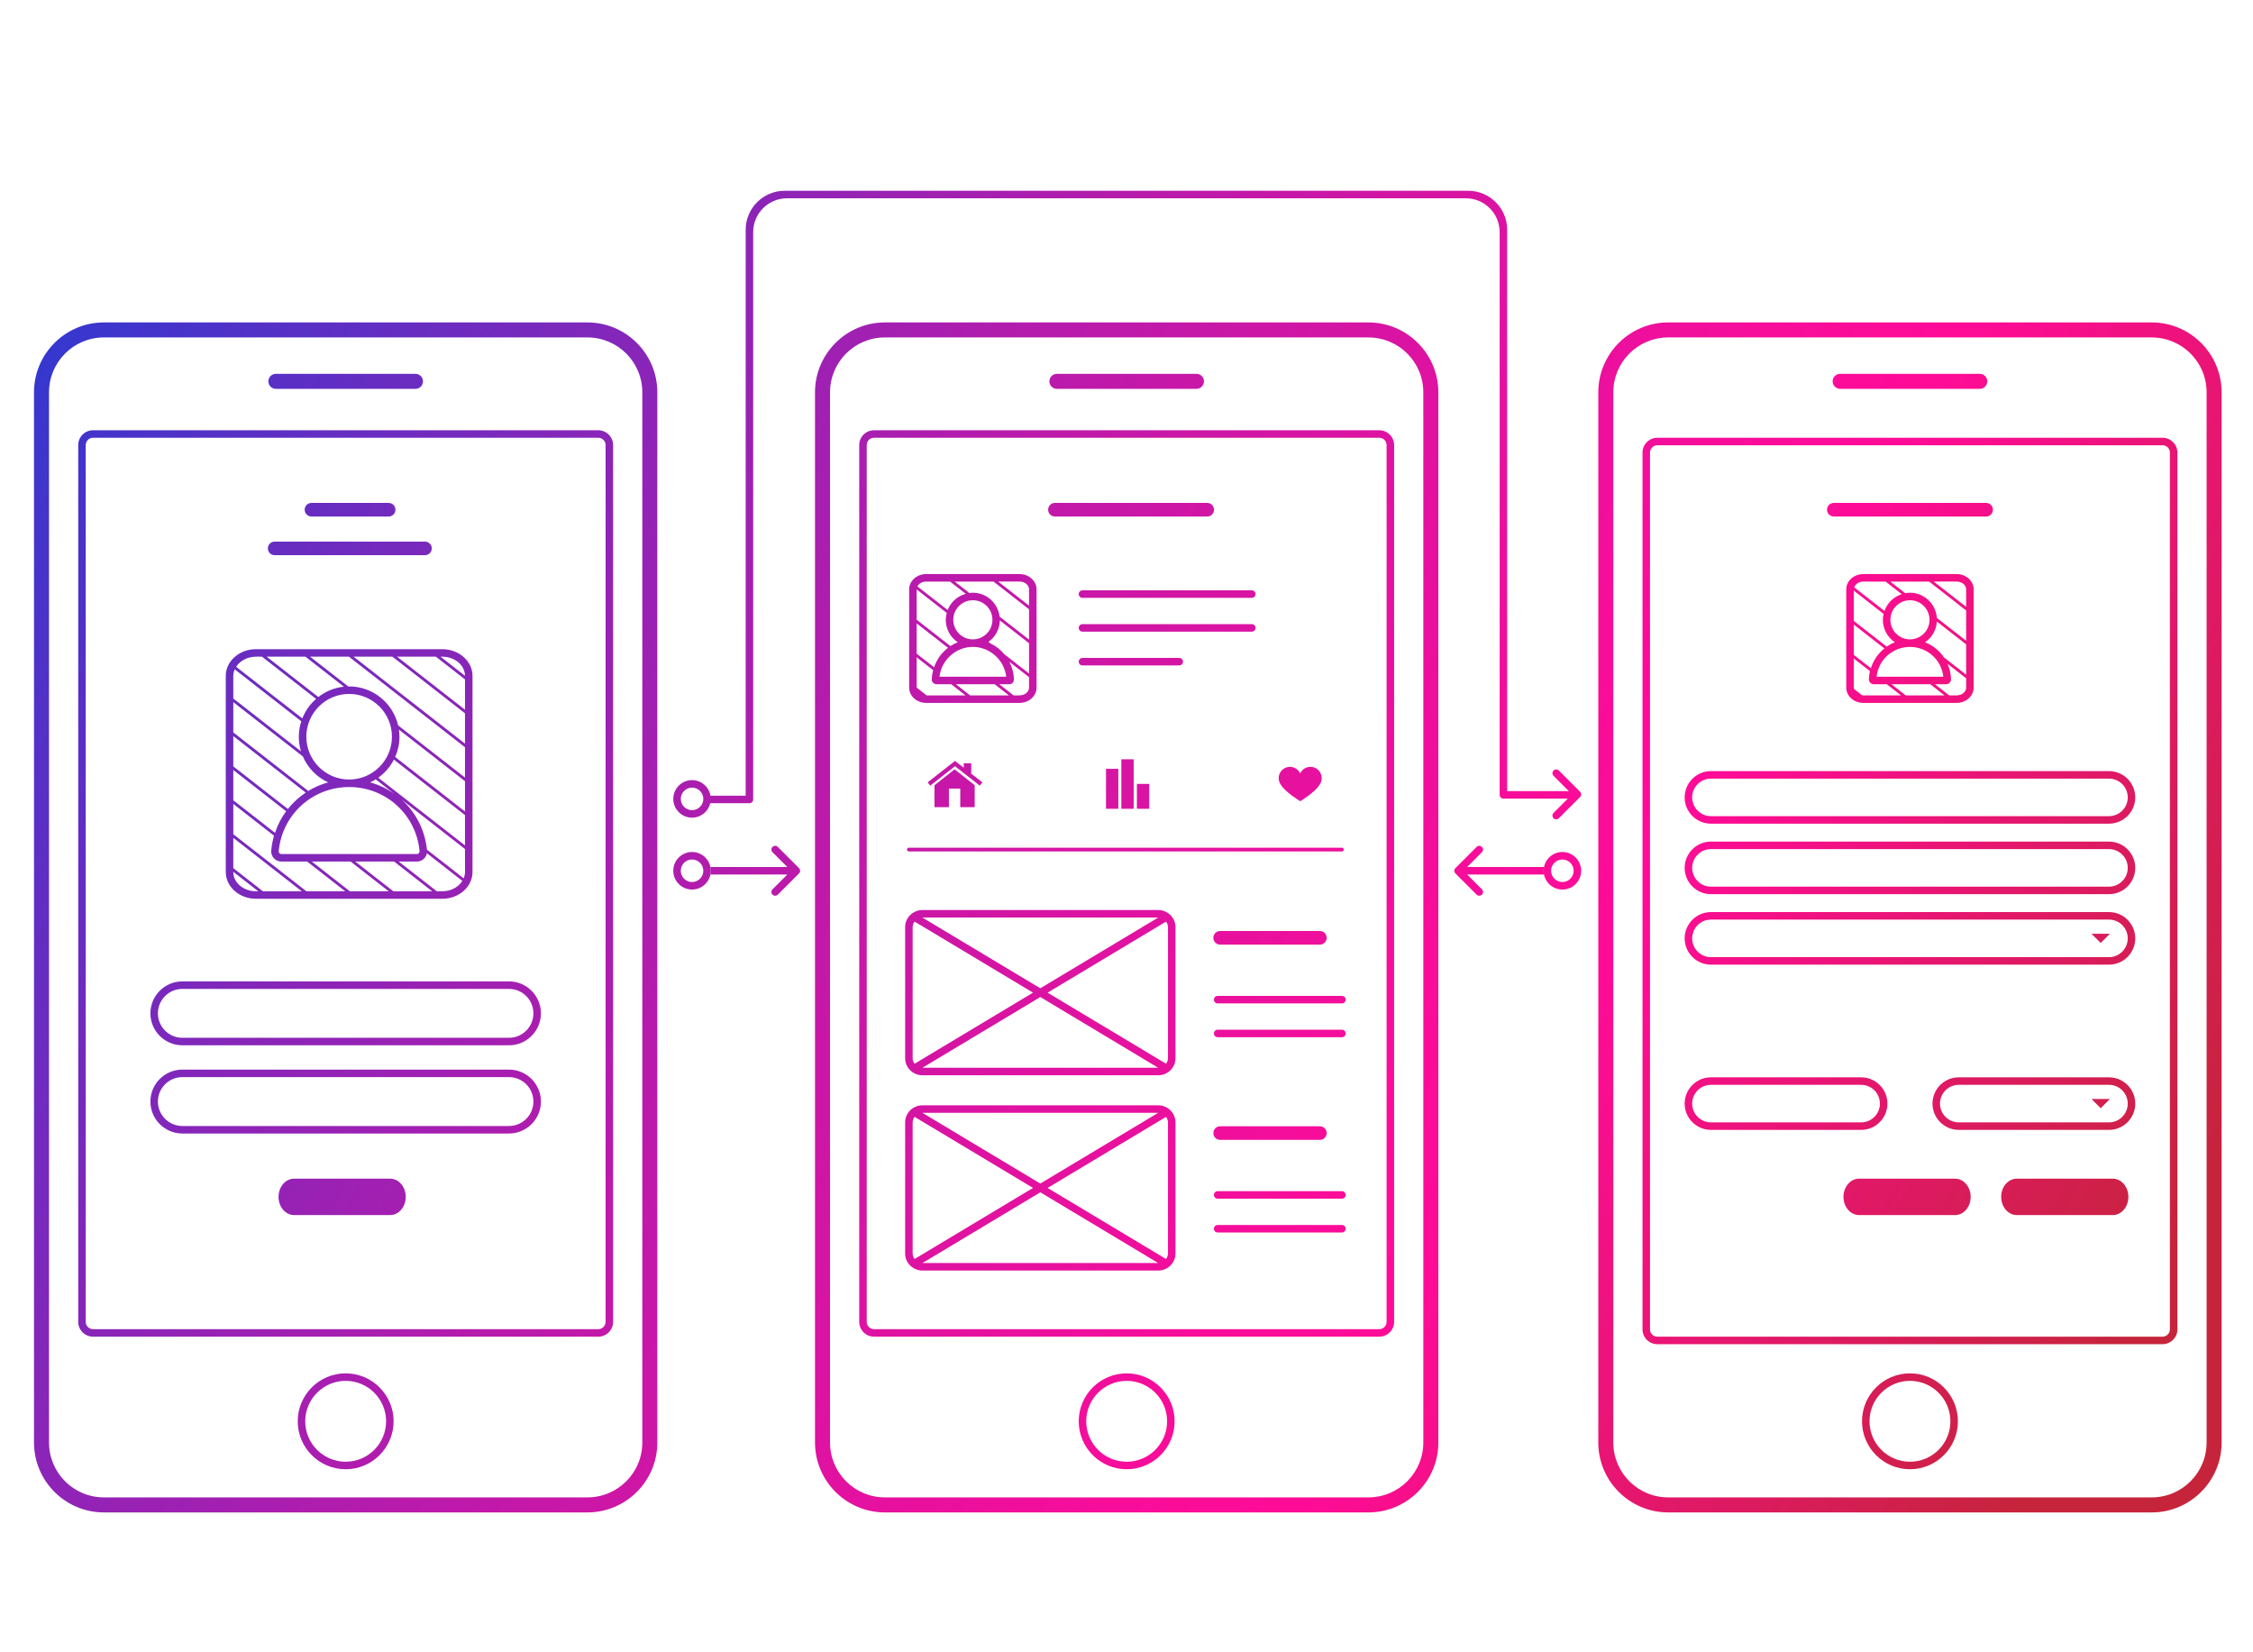 <?xml version="1.0" encoding="UTF-8"?>
<!-- Generator: Adobe Illustrator 24.3.0, SVG Export Plug-In . SVG Version: 6.00 Build 0) -->
<svg xmlns="http://www.w3.org/2000/svg" xmlns:xlink="http://www.w3.org/1999/xlink" version="1.1" id="Ebene_1" x="0px" y="0px" viewBox="0 0 300 220" style="enable-background:new 0 0 300 220;" xml:space="preserve"> <style type="text/css"> .st0{fill:url(#SVGID_1_);} .st1{fill:url(#SVGID_2_);} .st2{fill:url(#SVGID_3_);} .st3{fill:url(#SVGID_4_);} .st4{fill:url(#SVGID_5_);} .st5{fill:url(#SVGID_6_);} .st6{fill:url(#SVGID_7_);} .st7{fill:url(#SVGID_8_);} .st8{fill:url(#SVGID_9_);} .st9{fill:url(#SVGID_10_);} .st10{fill:url(#SVGID_11_);} .st11{fill:url(#SVGID_12_);} .st12{fill:url(#SVGID_13_);} .st13{fill:url(#SVGID_14_);} .st14{fill:url(#SVGID_15_);} .st15{fill:url(#SVGID_16_);} .st16{fill:url(#SVGID_17_);} .st17{fill:url(#SVGID_18_);} .st18{fill:url(#SVGID_19_);} .st19{fill:url(#SVGID_20_);} .st20{fill:url(#SVGID_21_);} .st21{fill:url(#SVGID_22_);} .st22{fill:url(#SVGID_23_);} .st23{fill:url(#SVGID_24_);} .st24{fill:url(#SVGID_25_);} .st25{fill:url(#SVGID_26_);} .st26{fill:url(#SVGID_27_);} .st27{fill:url(#SVGID_28_);} .st28{fill:url(#SVGID_29_);} .st29{fill:url(#SVGID_30_);} .st30{fill:url(#SVGID_31_);} .st31{fill:url(#SVGID_32_);} .st32{fill:url(#SVGID_33_);} .st33{fill:url(#SVGID_34_);} .st34{fill:url(#SVGID_35_);} .st35{fill:url(#SVGID_36_);} .st36{fill:url(#SVGID_37_);} .st37{fill:url(#SVGID_38_);} .st38{fill:url(#SVGID_39_);} .st39{fill:url(#SVGID_40_);} .st40{fill:url(#SVGID_41_);} .st41{fill:url(#SVGID_42_);} .st42{fill:url(#SVGID_43_);} .st43{fill:url(#SVGID_44_);} .st44{fill:url(#SVGID_45_);} .st45{fill:url(#SVGID_46_);} .st46{fill:url(#SVGID_47_);} .st47{fill:url(#SVGID_48_);} .st48{fill:url(#SVGID_49_);} .st49{fill:url(#SVGID_50_);} .st50{fill:url(#SVGID_51_);} .st51{fill:url(#SVGID_52_);} .st52{fill:url(#SVGID_53_);} .st53{fill:url(#SVGID_54_);} </style> <g id="Ebene_10"> </g> <g> <linearGradient id="SVGID_1_" gradientUnits="userSpaceOnUse" x1="-47.597" y1="150.698" x2="249.473" y2="-17.346" gradientTransform="matrix(1 0 0 -1 0 219.89)"> <stop offset="0" style="stop-color:#0841DB"></stop> <stop offset="0.137" style="stop-color:#4434CB"></stop> <stop offset="0.302" style="stop-color:#8626B9"></stop> <stop offset="0.452" style="stop-color:#BA1AAB"></stop> <stop offset="0.582" style="stop-color:#E012A1"></stop> <stop offset="0.686" style="stop-color:#F70D9A"></stop> <stop offset="0.751" style="stop-color:#FF0B98"></stop> <stop offset="1" style="stop-color:#C6243B"></stop> </linearGradient> <path class="st0" d="M78.22,42.931H13.834c-5.132,0-9.307,4.175-9.307,9.308v139.828 c0,5.132,4.175,9.308,9.307,9.308h64.386c5.132,0,9.307-4.175,9.307-9.308V52.238 C87.527,47.106,83.352,42.931,78.22,42.931z M85.527,192.066c0,4.036-3.272,7.308-7.307,7.308H13.834 c-4.036,0-7.307-3.272-7.307-7.308V52.238c0-4.036,3.271-7.308,7.307-7.308h64.386 c4.036,0,7.307,3.272,7.307,7.308V192.066z"></path> <linearGradient id="SVGID_2_" gradientUnits="userSpaceOnUse" x1="-45.659" y1="154.123" x2="251.411" y2="-13.921" gradientTransform="matrix(1 0 0 -1 0 219.89)"> <stop offset="0" style="stop-color:#0841DB"></stop> <stop offset="0.137" style="stop-color:#4434CB"></stop> <stop offset="0.302" style="stop-color:#8626B9"></stop> <stop offset="0.452" style="stop-color:#BA1AAB"></stop> <stop offset="0.582" style="stop-color:#E012A1"></stop> <stop offset="0.686" style="stop-color:#F70D9A"></stop> <stop offset="0.751" style="stop-color:#FF0B98"></stop> <stop offset="1" style="stop-color:#C6243B"></stop> </linearGradient> <path class="st1" d="M79.668,57.289H12.386c-1.086,0-1.97,0.884-1.97,1.97V176.003 c0,1.087,0.884,1.971,1.97,1.971h67.282c1.086,0,1.971-0.884,1.971-1.971V59.258 C81.639,58.172,80.754,57.289,79.668,57.289z M80.639,176.003c0,0.535-0.436,0.971-0.971,0.971H12.386 c-0.535,0-0.97-0.436-0.97-0.971V59.258c0-0.535,0.435-0.97,0.97-0.97h67.282 c0.535,0,0.971,0.435,0.971,0.97C80.639,59.258,80.639,176.003,80.639,176.003z"></path> <linearGradient id="SVGID_3_" gradientUnits="userSpaceOnUse" x1="-17.009" y1="204.772" x2="280.061" y2="36.728" gradientTransform="matrix(1 0 0 -1 0 219.89)"> <stop offset="0" style="stop-color:#0841DB"></stop> <stop offset="0.137" style="stop-color:#4434CB"></stop> <stop offset="0.302" style="stop-color:#8626B9"></stop> <stop offset="0.452" style="stop-color:#BA1AAB"></stop> <stop offset="0.582" style="stop-color:#E012A1"></stop> <stop offset="0.686" style="stop-color:#F70D9A"></stop> <stop offset="0.751" style="stop-color:#FF0B98"></stop> <stop offset="1" style="stop-color:#C6243B"></stop> </linearGradient> <path class="st2" d="M36.733,51.775h18.588c0.552,0,1-0.447,1-1s-0.448-1-1-1H36.733c-0.552,0-1,0.447-1,1 S36.181,51.775,36.733,51.775z"></path> <linearGradient id="SVGID_4_" gradientUnits="userSpaceOnUse" x1="-76.348" y1="99.872" x2="220.722" y2="-68.172" gradientTransform="matrix(1 0 0 -1 0 219.89)"> <stop offset="0" style="stop-color:#0841DB"></stop> <stop offset="0.137" style="stop-color:#4434CB"></stop> <stop offset="0.302" style="stop-color:#8626B9"></stop> <stop offset="0.452" style="stop-color:#BA1AAB"></stop> <stop offset="0.582" style="stop-color:#E012A1"></stop> <stop offset="0.686" style="stop-color:#F70D9A"></stop> <stop offset="0.751" style="stop-color:#FF0B98"></stop> <stop offset="1" style="stop-color:#C6243B"></stop> </linearGradient> <path class="st3" d="M46.027,182.858c-3.521,0-6.384,2.864-6.384,6.385s2.864,6.384,6.384,6.384 c3.52,0,6.384-2.863,6.384-6.384S49.547,182.858,46.027,182.858z M46.027,194.626 c-2.969,0-5.384-2.415-5.384-5.384s2.416-5.385,5.384-5.385s5.384,2.416,5.384,5.385 S48.996,194.626,46.027,194.626z"></path> <linearGradient id="SVGID_5_" gradientUnits="userSpaceOnUse" x1="-39.3" y1="165.366" x2="257.77" y2="-2.678" gradientTransform="matrix(1 0 0 -1 0 219.89)"> <stop offset="0" style="stop-color:#0841DB"></stop> <stop offset="0.137" style="stop-color:#4434CB"></stop> <stop offset="0.302" style="stop-color:#8626B9"></stop> <stop offset="0.452" style="stop-color:#BA1AAB"></stop> <stop offset="0.582" style="stop-color:#E012A1"></stop> <stop offset="0.686" style="stop-color:#F70D9A"></stop> <stop offset="0.751" style="stop-color:#FF0B98"></stop> <stop offset="1" style="stop-color:#C6243B"></stop> </linearGradient> <path class="st4" d="M34.091,119.67h24.798c2.221,0,4.028-1.596,4.028-3.558V89.993 c0-1.961-1.807-3.557-4.028-3.557H34.091c-2.221,0-4.027,1.596-4.027,3.557v26.12 C30.064,118.075,31.87,119.67,34.091,119.67z M31.257,89.121l8.861,6.915 c-0.21,0.649-0.327,1.34-0.327,2.059c0,0.678,0.103,1.332,0.291,1.949l-9.019-7.039v-3.012 C31.064,89.685,31.139,89.394,31.257,89.121z M40.327,100.716c0.653,1.528,1.86,2.761,3.366,3.456 c-0.942,0.259-1.831,0.645-2.646,1.141l-9.983-7.791v-4.035L40.327,100.716z M61.917,94.978v4.034 L47.083,87.436h5.17L61.917,94.978z M52.871,87.436h5.17l3.876,3.025v4.035L52.871,87.436z M61.917,99.496v4.035l-8.907-6.951c-0.689-2.966-3.348-5.184-6.52-5.184 c-0.039,0-0.077,0.005-0.115,0.006L41.294,87.436H46.464L61.917,99.496z M55.867,113.32 c0.01,0.104-0.023,0.208-0.092,0.283c-0.037,0.041-0.117,0.108-0.244,0.108H37.45 c-0.126,0-0.207-0.067-0.244-0.108c-0.069-0.075-0.103-0.179-0.092-0.283 c0.456-4.861,4.487-8.527,9.376-8.527S55.411,108.458,55.867,113.32z M46.683,114.711l5.073,3.959 h-5.17l-5.073-3.959H46.683z M47.301,114.711h5.17l5.073,3.959h-5.17L47.301,114.711z M49.287,104.172c0.257-0.119,0.504-0.253,0.742-0.401l2.393,1.868 C51.478,104.987,50.424,104.484,49.287,104.172z M52.449,101.141l9.468,7.39v4.035l-11.553-9.016 C51.238,102.927,51.955,102.102,52.449,101.141z M52.618,100.79c0.365-0.826,0.572-1.737,0.572-2.696 c0-0.324-0.031-0.64-0.076-0.951l8.803,6.87v4.035L52.618,100.79z M45.795,91.431 c-1.276,0.132-2.443,0.629-3.406,1.377L35.506,87.436h5.17L45.795,91.431z M46.49,92.395 c3.143,0,5.699,2.557,5.699,5.699c0,3.142-2.557,5.698-5.699,5.698c-3.142,0-5.699-2.557-5.699-5.698 C40.791,94.952,43.348,92.395,46.49,92.395z M40.711,105.534c-0.902,0.598-1.704,1.332-2.377,2.179 l-7.27-5.673v-4.035L40.711,105.534z M38.101,108.014c-0.635,0.862-1.136,1.831-1.483,2.877 l-5.554-4.334v-4.035L38.101,108.014z M36.488,111.273c-0.181,0.626-0.307,1.279-0.37,1.953 c-0.036,0.385,0.091,0.768,0.349,1.051c0.251,0.276,0.61,0.435,0.983,0.435h3.444l5.073,3.959 h-5.169l-9.733-7.596v-4.035L36.488,111.273z M40.179,118.67h-5.17l-3.945-3.079v-4.035L40.179,118.67 z M58.889,118.67h-0.726l-5.073-3.959h2.441c0.373,0,0.731-0.158,0.983-0.435 c0.172-0.189,0.28-0.424,0.326-0.673l4.722,3.685C61.056,118.105,60.054,118.67,58.889,118.67z M61.739,116.944l-4.889-3.815c-0.274-2.658-1.513-4.987-3.355-6.654l8.423,6.573v3.065 C61.917,116.405,61.846,116.682,61.739,116.944z M61.915,89.977L58.66,87.436h0.229 C60.552,87.436,61.904,88.574,61.915,89.977z M34.091,87.436h0.796l7.202,5.62 c-0.804,0.703-1.437,1.593-1.833,2.604l-8.814-6.879C31.955,87.984,32.943,87.436,34.091,87.436z M31.064,116.075l3.326,2.596H34.091c-1.669,0-3.027-1.147-3.027-2.558 C31.064,116.113,31.064,116.075,31.064,116.075z"></path> <linearGradient id="SVGID_6_" gradientUnits="userSpaceOnUse" x1="-63.656" y1="122.308" x2="233.414" y2="-45.736" gradientTransform="matrix(1 0 0 -1 0 219.89)"> <stop offset="0" style="stop-color:#0841DB"></stop> <stop offset="0.137" style="stop-color:#4434CB"></stop> <stop offset="0.302" style="stop-color:#8626B9"></stop> <stop offset="0.452" style="stop-color:#BA1AAB"></stop> <stop offset="0.582" style="stop-color:#E012A1"></stop> <stop offset="0.686" style="stop-color:#F70D9A"></stop> <stop offset="0.751" style="stop-color:#FF0B98"></stop> <stop offset="1" style="stop-color:#C6243B"></stop> </linearGradient> <path class="st5" d="M51.942,156.935H39.173c-1.152,0-2.085,1.086-2.085,2.426 c0,1.34,0.934,2.426,2.085,2.426h12.769c1.152,0,2.085-1.086,2.085-2.426 C54.027,158.021,53.094,156.935,51.942,156.935z"></path> <linearGradient id="SVGID_7_" gradientUnits="userSpaceOnUse" x1="-24.191" y1="192.074" x2="272.879" y2="24.03" gradientTransform="matrix(1 0 0 -1 0 219.89)"> <stop offset="0" style="stop-color:#0841DB"></stop> <stop offset="0.137" style="stop-color:#4434CB"></stop> <stop offset="0.302" style="stop-color:#8626B9"></stop> <stop offset="0.452" style="stop-color:#BA1AAB"></stop> <stop offset="0.582" style="stop-color:#E012A1"></stop> <stop offset="0.686" style="stop-color:#F70D9A"></stop> <stop offset="0.751" style="stop-color:#FF0B98"></stop> <stop offset="1" style="stop-color:#C6243B"></stop> </linearGradient> <path class="st6" d="M41.459,68.772h10.278c0.01,0,0.021,0,0.031,0c0.5-0.008,0.898-0.42,0.889-0.92 s-0.42-0.897-0.92-0.889H41.459c-0.488,0.008-0.881,0.401-0.889,0.889 C40.561,68.352,40.959,68.764,41.459,68.772z"></path> <linearGradient id="SVGID_8_" gradientUnits="userSpaceOnUse" x1="-26.406" y1="188.16" x2="270.664" y2="20.116" gradientTransform="matrix(1 0 0 -1 0 219.89)"> <stop offset="0" style="stop-color:#0841DB"></stop> <stop offset="0.137" style="stop-color:#4434CB"></stop> <stop offset="0.302" style="stop-color:#8626B9"></stop> <stop offset="0.452" style="stop-color:#BA1AAB"></stop> <stop offset="0.582" style="stop-color:#E012A1"></stop> <stop offset="0.686" style="stop-color:#F70D9A"></stop> <stop offset="0.751" style="stop-color:#FF0B98"></stop> <stop offset="1" style="stop-color:#C6243B"></stop> </linearGradient> <path class="st7" d="M36.589,73.921h20.016c0.488-0.008,0.881-0.402,0.889-0.889 c0.009-0.5-0.39-0.912-0.889-0.92H36.589c-0.01-0-0.021-0-0.031,0 c-0.5,0.008-0.898,0.42-0.889,0.92S36.089,73.929,36.589,73.921z"></path> <linearGradient id="SVGID_9_" gradientUnits="userSpaceOnUse" x1="-22.387" y1="195.265" x2="274.683" y2="27.221" gradientTransform="matrix(1 0 0 -1 0 219.89)"> <stop offset="0" style="stop-color:#0841DB"></stop> <stop offset="0.137" style="stop-color:#4434CB"></stop> <stop offset="0.302" style="stop-color:#8626B9"></stop> <stop offset="0.452" style="stop-color:#BA1AAB"></stop> <stop offset="0.582" style="stop-color:#E012A1"></stop> <stop offset="0.686" style="stop-color:#F70D9A"></stop> <stop offset="0.751" style="stop-color:#FF0B98"></stop> <stop offset="1" style="stop-color:#C6243B"></stop> </linearGradient> <path class="st8" d="M182.216,42.931h-64.386c-5.132,0-9.307,4.175-9.307,9.308v139.828 c0,5.132,4.175,9.308,9.307,9.308h64.386c5.132,0,9.307-4.175,9.307-9.308V52.238 C191.523,47.106,187.348,42.931,182.216,42.931z M189.523,192.066c0,4.036-3.271,7.308-7.307,7.308 h-64.386c-4.036,0-7.307-3.272-7.307-7.308V52.238c0-4.036,3.272-7.308,7.307-7.308h64.386 c4.036,0,7.307,3.272,7.307,7.308V192.066z"></path> <linearGradient id="SVGID_10_" gradientUnits="userSpaceOnUse" x1="-20.449" y1="198.69" x2="276.621" y2="30.646" gradientTransform="matrix(1 0 0 -1 0 219.89)"> <stop offset="0" style="stop-color:#0841DB"></stop> <stop offset="0.137" style="stop-color:#4434CB"></stop> <stop offset="0.302" style="stop-color:#8626B9"></stop> <stop offset="0.452" style="stop-color:#BA1AAB"></stop> <stop offset="0.582" style="stop-color:#E012A1"></stop> <stop offset="0.686" style="stop-color:#F70D9A"></stop> <stop offset="0.751" style="stop-color:#FF0B98"></stop> <stop offset="1" style="stop-color:#C6243B"></stop> </linearGradient> <path class="st9" d="M183.664,57.289h-67.282c-1.086,0-1.971,0.884-1.971,1.97V176.003 c0,1.087,0.884,1.971,1.971,1.971h67.282c1.086,0,1.971-0.884,1.971-1.971V59.258 C185.634,58.172,184.75,57.289,183.664,57.289z M184.634,176.003c0,0.535-0.436,0.971-0.971,0.971 h-67.282c-0.535,0-0.971-0.436-0.971-0.971V59.258c0-0.535,0.436-0.97,0.971-0.97h67.282 c0.535,0,0.971,0.435,0.971,0.97V176.003z"></path> <linearGradient id="SVGID_11_" gradientUnits="userSpaceOnUse" x1="8.202" y1="249.339" x2="305.272" y2="81.295" gradientTransform="matrix(1 0 0 -1 0 219.89)"> <stop offset="0" style="stop-color:#0841DB"></stop> <stop offset="0.137" style="stop-color:#4434CB"></stop> <stop offset="0.302" style="stop-color:#8626B9"></stop> <stop offset="0.452" style="stop-color:#BA1AAB"></stop> <stop offset="0.582" style="stop-color:#E012A1"></stop> <stop offset="0.686" style="stop-color:#F70D9A"></stop> <stop offset="0.751" style="stop-color:#FF0B98"></stop> <stop offset="1" style="stop-color:#C6243B"></stop> </linearGradient> <path class="st10" d="M140.729,51.775h18.588c0.552,0,1-0.447,1-1s-0.448-1-1-1h-18.588c-0.552,0-1,0.447-1,1 S140.176,51.775,140.729,51.775z"></path> <linearGradient id="SVGID_12_" gradientUnits="userSpaceOnUse" x1="-51.138" y1="144.438" x2="245.932" y2="-23.606" gradientTransform="matrix(1 0 0 -1 0 219.89)"> <stop offset="0" style="stop-color:#0841DB"></stop> <stop offset="0.137" style="stop-color:#4434CB"></stop> <stop offset="0.302" style="stop-color:#8626B9"></stop> <stop offset="0.452" style="stop-color:#BA1AAB"></stop> <stop offset="0.582" style="stop-color:#E012A1"></stop> <stop offset="0.686" style="stop-color:#F70D9A"></stop> <stop offset="0.751" style="stop-color:#FF0B98"></stop> <stop offset="1" style="stop-color:#C6243B"></stop> </linearGradient> <path class="st11" d="M150.023,182.858c-3.52,0-6.384,2.864-6.384,6.385s2.864,6.384,6.384,6.384 c3.521,0,6.384-2.863,6.384-6.384S153.543,182.858,150.023,182.858z M150.023,194.626 c-2.969,0-5.384-2.415-5.384-5.384s2.415-5.385,5.384-5.385s5.384,2.416,5.384,5.385 S152.991,194.626,150.023,194.626z"></path> <linearGradient id="SVGID_13_" gradientUnits="userSpaceOnUse" x1="1.019" y1="236.641" x2="298.089" y2="68.597" gradientTransform="matrix(1 0 0 -1 0 219.89)"> <stop offset="0" style="stop-color:#0841DB"></stop> <stop offset="0.137" style="stop-color:#4434CB"></stop> <stop offset="0.302" style="stop-color:#8626B9"></stop> <stop offset="0.452" style="stop-color:#BA1AAB"></stop> <stop offset="0.582" style="stop-color:#E012A1"></stop> <stop offset="0.686" style="stop-color:#F70D9A"></stop> <stop offset="0.751" style="stop-color:#FF0B98"></stop> <stop offset="1" style="stop-color:#C6243B"></stop> </linearGradient> <path class="st12" d="M140.455,68.772h20.278c0.01,0,0.021,0,0.031,0c0.5-0.008,0.898-0.42,0.889-0.92 c-0.008-0.5-0.42-0.897-0.92-0.889h-20.278c-0.488,0.008-0.881,0.401-0.889,0.889 C139.557,68.352,139.955,68.764,140.455,68.772z"></path> <linearGradient id="SVGID_14_" gradientUnits="userSpaceOnUse" x1="-18.924" y1="201.387" x2="278.146" y2="33.343" gradientTransform="matrix(1 0 0 -1 0 219.89)"> <stop offset="0" style="stop-color:#0841DB"></stop> <stop offset="0.137" style="stop-color:#4434CB"></stop> <stop offset="0.302" style="stop-color:#8626B9"></stop> <stop offset="0.452" style="stop-color:#BA1AAB"></stop> <stop offset="0.582" style="stop-color:#E012A1"></stop> <stop offset="0.686" style="stop-color:#F70D9A"></stop> <stop offset="0.751" style="stop-color:#FF0B98"></stop> <stop offset="1" style="stop-color:#C6243B"></stop> </linearGradient> <path class="st13" d="M162.455,123.963c-0.488,0.008-0.881,0.401-0.889,0.889 c-0.009,0.5,0.39,0.912,0.889,0.92h13.278c0.01,0,0.021,0,0.031,0 c0.5-0.008,0.898-0.42,0.889-0.92c-0.008-0.5-0.42-0.897-0.92-0.889H162.455z"></path> <linearGradient id="SVGID_15_" gradientUnits="userSpaceOnUse" x1="-30.066" y1="181.69" x2="267.004" y2="13.646" gradientTransform="matrix(1 0 0 -1 0 219.89)"> <stop offset="0" style="stop-color:#0841DB"></stop> <stop offset="0.137" style="stop-color:#4434CB"></stop> <stop offset="0.302" style="stop-color:#8626B9"></stop> <stop offset="0.452" style="stop-color:#BA1AAB"></stop> <stop offset="0.582" style="stop-color:#E012A1"></stop> <stop offset="0.686" style="stop-color:#F70D9A"></stop> <stop offset="0.751" style="stop-color:#FF0B98"></stop> <stop offset="1" style="stop-color:#C6243B"></stop> </linearGradient> <path class="st14" d="M162.455,151.772h13.278c0.01,0,0.021,0,0.031,0 c0.5-0.008,0.898-0.42,0.889-0.92c-0.008-0.5-0.42-0.897-0.92-0.889h-13.278 c-0.488,0.008-0.881,0.401-0.889,0.889C161.557,151.352,161.955,151.764,162.455,151.772z"></path> <linearGradient id="SVGID_16_" gradientUnits="userSpaceOnUse" x1="-11.436" y1="214.623" x2="285.634" y2="46.579" gradientTransform="matrix(1 0 0 -1 0 219.89)"> <stop offset="0" style="stop-color:#0841DB"></stop> <stop offset="0.137" style="stop-color:#4434CB"></stop> <stop offset="0.302" style="stop-color:#8626B9"></stop> <stop offset="0.452" style="stop-color:#BA1AAB"></stop> <stop offset="0.582" style="stop-color:#E012A1"></stop> <stop offset="0.686" style="stop-color:#F70D9A"></stop> <stop offset="0.751" style="stop-color:#FF0B98"></stop> <stop offset="1" style="stop-color:#C6243B"></stop> </linearGradient> <path class="st15" d="M123.327,93.59h12.428c1.25,0,2.268-0.912,2.268-2.032V78.468 c0-1.12-1.018-2.032-2.268-2.032h-12.428c-1.25,0-2.268,0.912-2.268,2.032v13.09 C121.059,92.678,122.077,93.59,123.327,93.59z M126.068,81.61c-0.078,0.295-0.133,0.599-0.133,0.918 c0,1.244,0.633,2.342,1.594,2.991c-0.346,0.135-0.676,0.299-0.983,0.499l-4.486-3.501V78.482 L126.068,81.61z M132.445,91.105l1.903,1.485h-5.17l-1.903-1.485H132.445z M125.098,90.105 c0.252-2.223,2.169-3.971,4.443-3.971c2.274,0,4.19,1.747,4.442,3.971H125.098z M131.906,85.684 l-0.283-0.221c0.898-0.639,1.489-1.674,1.517-2.851l3.884,3.031v4.035l-3.286-2.564 C133.238,86.512,132.62,86.023,131.906,85.684z M133.105,82.102c-0.214-1.786-1.721-3.181-3.564-3.181 c-0.155,0-0.303,0.027-0.453,0.046l-1.962-1.531h5.17l4.727,3.689v4.035L133.105,82.102z M129.541,79.921c1.438,0,2.607,1.169,2.607,2.606s-1.169,2.606-2.607,2.606 c-1.437,0-2.606-1.169-2.606-2.606S128.104,79.921,129.541,79.921z M126.235,86.259 c-0.856,0.649-1.502,1.542-1.854,2.587l-2.322-1.812v-4.035L126.235,86.259z M124.255,89.23 c-0.102,0.398-0.172,0.809-0.183,1.239c-0.003,0.165,0.062,0.329,0.178,0.448 c0.094,0.096,0.311,0.188,0.445,0.188h1.962l1.903,1.485h-5.17l-1.331-1.039v-4.035L124.255,89.23z M135.755,92.59h-0.788l-1.903-1.485h1.324c0.167,0,0.33-0.069,0.446-0.189 c0.094-0.097,0.179-0.313,0.176-0.448c-0.021-0.854-0.25-1.646-0.611-2.354l2.624,2.047v1.398 C137.023,92.127,136.454,92.59,135.755,92.59z M137.023,78.468v2.174l-4.109-3.207h2.841 C136.454,77.436,137.023,77.899,137.023,78.468z M123.327,77.436h3.18l2.086,1.628 c-1.102,0.303-1.993,1.105-2.405,2.158l-4.032-3.146C122.347,77.701,122.799,77.436,123.327,77.436z"></path> <linearGradient id="SVGID_17_" gradientUnits="userSpaceOnUse" x1="-2.631" y1="230.189" x2="294.439" y2="62.145" gradientTransform="matrix(1 0 0 -1 0 219.89)"> <stop offset="0" style="stop-color:#0841DB"></stop> <stop offset="0.137" style="stop-color:#4434CB"></stop> <stop offset="0.302" style="stop-color:#8626B9"></stop> <stop offset="0.452" style="stop-color:#BA1AAB"></stop> <stop offset="0.582" style="stop-color:#E012A1"></stop> <stop offset="0.686" style="stop-color:#F70D9A"></stop> <stop offset="0.751" style="stop-color:#FF0B98"></stop> <stop offset="1" style="stop-color:#C6243B"></stop> </linearGradient> <path class="st16" d="M143.639,79.101c0,0.276,0.224,0.5,0.5,0.5h22.545c0.276,0,0.5-0.224,0.5-0.5 s-0.224-0.5-0.5-0.5h-22.545C143.862,78.601,143.639,78.825,143.639,79.101z"></path> <linearGradient id="SVGID_18_" gradientUnits="userSpaceOnUse" x1="-4.56" y1="226.78" x2="292.51" y2="58.736" gradientTransform="matrix(1 0 0 -1 0 219.89)"> <stop offset="0" style="stop-color:#0841DB"></stop> <stop offset="0.137" style="stop-color:#4434CB"></stop> <stop offset="0.302" style="stop-color:#8626B9"></stop> <stop offset="0.452" style="stop-color:#BA1AAB"></stop> <stop offset="0.582" style="stop-color:#E012A1"></stop> <stop offset="0.686" style="stop-color:#F70D9A"></stop> <stop offset="0.751" style="stop-color:#FF0B98"></stop> <stop offset="1" style="stop-color:#C6243B"></stop> </linearGradient> <path class="st17" d="M167.184,83.601c0-0.276-0.224-0.5-0.5-0.5h-22.545c-0.276,0-0.5,0.224-0.5,0.5 s0.224,0.5,0.5,0.5h22.545C166.96,84.101,167.184,83.877,167.184,83.601z"></path> <linearGradient id="SVGID_19_" gradientUnits="userSpaceOnUse" x1="-22.136" y1="195.707" x2="274.934" y2="27.663" gradientTransform="matrix(1 0 0 -1 0 219.89)"> <stop offset="0" style="stop-color:#0841DB"></stop> <stop offset="0.137" style="stop-color:#4434CB"></stop> <stop offset="0.302" style="stop-color:#8626B9"></stop> <stop offset="0.452" style="stop-color:#BA1AAB"></stop> <stop offset="0.582" style="stop-color:#E012A1"></stop> <stop offset="0.686" style="stop-color:#F70D9A"></stop> <stop offset="0.751" style="stop-color:#FF0B98"></stop> <stop offset="1" style="stop-color:#C6243B"></stop> </linearGradient> <path class="st18" d="M178.684,132.601h-16.545c-0.276,0-0.5,0.224-0.5,0.5s0.224,0.5,0.5,0.5h16.545 c0.276,0,0.5-0.224,0.5-0.5S178.96,132.601,178.684,132.601z"></path> <linearGradient id="SVGID_20_" gradientUnits="userSpaceOnUse" x1="-24.065" y1="192.298" x2="273.005" y2="24.254" gradientTransform="matrix(1 0 0 -1 0 219.89)"> <stop offset="0" style="stop-color:#0841DB"></stop> <stop offset="0.137" style="stop-color:#4434CB"></stop> <stop offset="0.302" style="stop-color:#8626B9"></stop> <stop offset="0.452" style="stop-color:#BA1AAB"></stop> <stop offset="0.582" style="stop-color:#E012A1"></stop> <stop offset="0.686" style="stop-color:#F70D9A"></stop> <stop offset="0.751" style="stop-color:#FF0B98"></stop> <stop offset="1" style="stop-color:#C6243B"></stop> </linearGradient> <path class="st19" d="M178.684,137.101h-16.545c-0.276,0-0.5,0.224-0.5,0.5s0.224,0.5,0.5,0.5h16.545 c0.276,0,0.5-0.224,0.5-0.5S178.96,137.101,178.684,137.101z"></path> <linearGradient id="SVGID_21_" gradientUnits="userSpaceOnUse" x1="-7.659" y1="221.301" x2="289.411" y2="53.257" gradientTransform="matrix(1 0 0 -1 0 219.89)"> <stop offset="0" style="stop-color:#0841DB"></stop> <stop offset="0.137" style="stop-color:#4434CB"></stop> <stop offset="0.302" style="stop-color:#8626B9"></stop> <stop offset="0.452" style="stop-color:#BA1AAB"></stop> <stop offset="0.582" style="stop-color:#E012A1"></stop> <stop offset="0.686" style="stop-color:#F70D9A"></stop> <stop offset="0.751" style="stop-color:#FF0B98"></stop> <stop offset="1" style="stop-color:#C6243B"></stop> </linearGradient> <path class="st20" d="M157.523,88.101c0-0.276-0.224-0.5-0.5-0.5h-12.884c-0.276,0-0.5,0.224-0.5,0.5 s0.224,0.5,0.5,0.5h12.884C157.299,88.601,157.523,88.377,157.523,88.101z"></path> <linearGradient id="SVGID_22_" gradientUnits="userSpaceOnUse" x1="-20.895" y1="197.903" x2="276.175" y2="29.859" gradientTransform="matrix(1 0 0 -1 0 219.89)"> <stop offset="0" style="stop-color:#0841DB"></stop> <stop offset="0.137" style="stop-color:#4434CB"></stop> <stop offset="0.302" style="stop-color:#8626B9"></stop> <stop offset="0.452" style="stop-color:#BA1AAB"></stop> <stop offset="0.582" style="stop-color:#E012A1"></stop> <stop offset="0.686" style="stop-color:#F70D9A"></stop> <stop offset="0.751" style="stop-color:#FF0B98"></stop> <stop offset="1" style="stop-color:#C6243B"></stop> </linearGradient> <polygon class="st21" points="129.787,107.47 129.787,104.553 128.448,103.493 127.11,102.433 125.771,103.493 124.432,104.553 124.432,107.47 126.355,107.47 126.355,104.999 127.864,104.999 127.864,107.47 "></polygon> <linearGradient id="SVGID_23_" gradientUnits="userSpaceOnUse" x1="-19.907" y1="199.649" x2="277.163" y2="31.605" gradientTransform="matrix(1 0 0 -1 0 219.89)"> <stop offset="0" style="stop-color:#0841DB"></stop> <stop offset="0.137" style="stop-color:#4434CB"></stop> <stop offset="0.302" style="stop-color:#8626B9"></stop> <stop offset="0.452" style="stop-color:#BA1AAB"></stop> <stop offset="0.582" style="stop-color:#E012A1"></stop> <stop offset="0.686" style="stop-color:#F70D9A"></stop> <stop offset="0.751" style="stop-color:#FF0B98"></stop> <stop offset="1" style="stop-color:#C6243B"></stop> </linearGradient> <polygon class="st22" points="130.809,104.168 129.327,103.007 129.327,101.621 128.328,101.621 128.328,102.225 127.617,101.667 127.166,101.313 126.714,101.667 123.523,104.168 123.867,104.606 127.166,102.022 130.465,104.606 "></polygon> <linearGradient id="SVGID_24_" gradientUnits="userSpaceOnUse" x1="-14.949" y1="208.413" x2="282.121" y2="40.369" gradientTransform="matrix(1 0 0 -1 0 219.89)"> <stop offset="0" style="stop-color:#0841DB"></stop> <stop offset="0.137" style="stop-color:#4434CB"></stop> <stop offset="0.302" style="stop-color:#8626B9"></stop> <stop offset="0.452" style="stop-color:#BA1AAB"></stop> <stop offset="0.582" style="stop-color:#E012A1"></stop> <stop offset="0.686" style="stop-color:#F70D9A"></stop> <stop offset="0.751" style="stop-color:#FF0B98"></stop> <stop offset="1" style="stop-color:#C6243B"></stop> </linearGradient> <rect x="151.385" y="104.375" class="st23" width="1.64" height="3.312"></rect> <linearGradient id="SVGID_25_" gradientUnits="userSpaceOnUse" x1="-14.749" y1="208.767" x2="282.321" y2="40.723" gradientTransform="matrix(1 0 0 -1 0 219.89)"> <stop offset="0" style="stop-color:#0841DB"></stop> <stop offset="0.137" style="stop-color:#4434CB"></stop> <stop offset="0.302" style="stop-color:#8626B9"></stop> <stop offset="0.452" style="stop-color:#BA1AAB"></stop> <stop offset="0.582" style="stop-color:#E012A1"></stop> <stop offset="0.686" style="stop-color:#F70D9A"></stop> <stop offset="0.751" style="stop-color:#FF0B98"></stop> <stop offset="1" style="stop-color:#C6243B"></stop> </linearGradient> <rect x="149.313" y="101.096" class="st24" width="1.64" height="6.591"></rect> <linearGradient id="SVGID_26_" gradientUnits="userSpaceOnUse" x1="-15.516" y1="207.41" x2="281.554" y2="39.366" gradientTransform="matrix(1 0 0 -1 0 219.89)"> <stop offset="0" style="stop-color:#0841DB"></stop> <stop offset="0.137" style="stop-color:#4434CB"></stop> <stop offset="0.302" style="stop-color:#8626B9"></stop> <stop offset="0.452" style="stop-color:#BA1AAB"></stop> <stop offset="0.582" style="stop-color:#E012A1"></stop> <stop offset="0.686" style="stop-color:#F70D9A"></stop> <stop offset="0.751" style="stop-color:#FF0B98"></stop> <stop offset="1" style="stop-color:#C6243B"></stop> </linearGradient> <rect x="147.271" y="102.368" class="st25" width="1.64" height="5.319"></rect> <linearGradient id="SVGID_27_" gradientUnits="userSpaceOnUse" x1="-8.96" y1="219" x2="288.11" y2="50.956" gradientTransform="matrix(1 0 0 -1 0 219.89)"> <stop offset="0" style="stop-color:#0841DB"></stop> <stop offset="0.137" style="stop-color:#4434CB"></stop> <stop offset="0.302" style="stop-color:#8626B9"></stop> <stop offset="0.452" style="stop-color:#BA1AAB"></stop> <stop offset="0.582" style="stop-color:#E012A1"></stop> <stop offset="0.686" style="stop-color:#F70D9A"></stop> <stop offset="0.751" style="stop-color:#FF0B98"></stop> <stop offset="1" style="stop-color:#C6243B"></stop> </linearGradient> <path class="st26" d="M170.561,104.5c0.579,0.959,2.387,2.065,2.563,2.171l0.015,0.011l0.015-0.01 c0.171-0.109,1.969-1.212,2.547-2.171c0.19-0.259,0.293-0.572,0.292-0.893 c0.001-0.83-0.671-1.503-1.501-1.504c-0.584-0-1.116,0.338-1.363,0.868 c-0.35-0.752-1.243-1.079-1.996-0.729s-1.079,1.243-0.73,1.996 C170.448,104.33,170.5,104.418,170.561,104.5z"></path> <linearGradient id="SVGID_28_" gradientUnits="userSpaceOnUse" x1="-29.468" y1="182.747" x2="267.602" y2="14.703" gradientTransform="matrix(1 0 0 -1 0 219.89)"> <stop offset="0" style="stop-color:#0841DB"></stop> <stop offset="0.137" style="stop-color:#4434CB"></stop> <stop offset="0.302" style="stop-color:#8626B9"></stop> <stop offset="0.452" style="stop-color:#BA1AAB"></stop> <stop offset="0.582" style="stop-color:#E012A1"></stop> <stop offset="0.686" style="stop-color:#F70D9A"></stop> <stop offset="0.751" style="stop-color:#FF0B98"></stop> <stop offset="1" style="stop-color:#C6243B"></stop> </linearGradient> <path class="st27" d="M155.801,121.789c-0.003-0.003-0.006-0.005-0.009-0.008 c-0.126-0.117-0.267-0.216-0.417-0.303c-0,0-0.001-0-0.001-0.001h-0 c-0.331-0.189-0.709-0.307-1.118-0.307h-31.464c-0.408,0-0.787,0.117-1.118,0.307H121.673 c-0,0-0.001,0.001-0.001,0.001c-0.15,0.086-0.291,0.186-0.417,0.303 c-0.003,0.003-0.006,0.005-0.009,0.008c-0.442,0.414-0.722,0.998-0.722,1.649v17.465 c0,0.651,0.28,1.235,0.722,1.649c0.003,0.003,0.006,0.005,0.009,0.008 c0.126,0.117,0.267,0.216,0.417,0.303c0,0,0.001,0,0.001,0.001h0 c0.331,0.189,0.709,0.307,1.118,0.307h31.464c0.408,0,0.787-0.117,1.118-0.307h0 c0-0,0.001-0.001,0.001-0.001c0.15-0.086,0.291-0.186,0.417-0.303 c0.003-0.003,0.006-0.005,0.009-0.008c0.442-0.414,0.722-0.998,0.722-1.649v-17.465 C156.523,122.787,156.243,122.203,155.801,121.789z M155.523,123.438v17.465 c0,0.277-0.108,0.52-0.259,0.729l-15.769-9.461l15.769-9.461 C155.415,122.918,155.523,123.161,155.523,123.438z M154.218,122.17l-15.695,9.417l-15.695-9.417 H154.218z M121.782,141.632c-0.151-0.209-0.259-0.452-0.259-0.729v-17.465 c0-0.277,0.108-0.52,0.259-0.729l15.769,9.461L121.782,141.632z M122.829,142.17l15.695-9.417 l15.695,9.417H122.829z"></path> <linearGradient id="SVGID_29_" gradientUnits="userSpaceOnUse" x1="-33.278" y1="176.01" x2="263.791" y2="7.966" gradientTransform="matrix(1 0 0 -1 0 219.89)"> <stop offset="0" style="stop-color:#0841DB"></stop> <stop offset="0.137" style="stop-color:#4434CB"></stop> <stop offset="0.302" style="stop-color:#8626B9"></stop> <stop offset="0.452" style="stop-color:#BA1AAB"></stop> <stop offset="0.582" style="stop-color:#E012A1"></stop> <stop offset="0.686" style="stop-color:#F70D9A"></stop> <stop offset="0.751" style="stop-color:#FF0B98"></stop> <stop offset="1" style="stop-color:#C6243B"></stop> </linearGradient> <path class="st28" d="M178.684,158.601h-16.545c-0.276,0-0.5,0.224-0.5,0.5s0.224,0.5,0.5,0.5h16.545 c0.276,0,0.5-0.224,0.5-0.5S178.96,158.601,178.684,158.601z"></path> <linearGradient id="SVGID_30_" gradientUnits="userSpaceOnUse" x1="-35.207" y1="172.601" x2="261.863" y2="4.557" gradientTransform="matrix(1 0 0 -1 0 219.89)"> <stop offset="0" style="stop-color:#0841DB"></stop> <stop offset="0.137" style="stop-color:#4434CB"></stop> <stop offset="0.302" style="stop-color:#8626B9"></stop> <stop offset="0.452" style="stop-color:#BA1AAB"></stop> <stop offset="0.582" style="stop-color:#E012A1"></stop> <stop offset="0.686" style="stop-color:#F70D9A"></stop> <stop offset="0.751" style="stop-color:#FF0B98"></stop> <stop offset="1" style="stop-color:#C6243B"></stop> </linearGradient> <path class="st29" d="M178.684,163.101h-16.545c-0.276,0-0.5,0.224-0.5,0.5s0.224,0.5,0.5,0.5h16.545 c0.276,0,0.5-0.224,0.5-0.5S178.96,163.101,178.684,163.101z"></path> <linearGradient id="SVGID_31_" gradientUnits="userSpaceOnUse" x1="-40.61" y1="163.05" x2="256.46" y2="-4.994" gradientTransform="matrix(1 0 0 -1 0 219.89)"> <stop offset="0" style="stop-color:#0841DB"></stop> <stop offset="0.137" style="stop-color:#4434CB"></stop> <stop offset="0.302" style="stop-color:#8626B9"></stop> <stop offset="0.452" style="stop-color:#BA1AAB"></stop> <stop offset="0.582" style="stop-color:#E012A1"></stop> <stop offset="0.686" style="stop-color:#F70D9A"></stop> <stop offset="0.751" style="stop-color:#FF0B98"></stop> <stop offset="1" style="stop-color:#C6243B"></stop> </linearGradient> <path class="st30" d="M155.801,147.789c-0.003-0.003-0.006-0.005-0.009-0.008 c-0.126-0.117-0.267-0.216-0.417-0.303c-0,0-0.001-0-0.001-0.001h-0 c-0.331-0.189-0.709-0.307-1.118-0.307h-31.464c-0.408,0-0.787,0.117-1.118,0.307H121.673 c-0,0-0.001,0.001-0.001,0.001c-0.15,0.086-0.291,0.186-0.417,0.303 c-0.003,0.003-0.006,0.005-0.009,0.008c-0.442,0.414-0.722,0.998-0.722,1.649v17.465 c0,0.651,0.28,1.235,0.722,1.649c0.003,0.003,0.006,0.005,0.009,0.008 c0.126,0.117,0.267,0.216,0.417,0.303c0,0,0.001,0,0.001,0.001h0 c0.331,0.189,0.709,0.307,1.118,0.307h31.464c0.408,0,0.787-0.117,1.118-0.307h0 c0-0,0.001-0.001,0.001-0.001c0.15-0.086,0.291-0.186,0.417-0.303 c0.003-0.003,0.006-0.005,0.009-0.008c0.442-0.414,0.722-0.998,0.722-1.649v-17.465 C156.523,148.787,156.243,148.203,155.801,147.789z M155.523,149.438v17.465 c0,0.277-0.108,0.52-0.259,0.729l-15.769-9.461l15.769-9.461 C155.415,148.918,155.523,149.161,155.523,149.438z M154.218,148.17l-15.695,9.417l-15.695-9.417 H154.218z M121.782,167.632c-0.151-0.209-0.259-0.452-0.259-0.729v-17.465 c0-0.277,0.108-0.52,0.259-0.729l15.769,9.461L121.782,167.632z M122.829,168.17l15.695-9.417 l15.695,9.417H122.829z"></path> <linearGradient id="SVGID_32_" gradientUnits="userSpaceOnUse" x1="2.897" y1="239.961" x2="299.967" y2="71.917" gradientTransform="matrix(1 0 0 -1 0 219.89)"> <stop offset="0" style="stop-color:#0841DB"></stop> <stop offset="0.137" style="stop-color:#4434CB"></stop> <stop offset="0.302" style="stop-color:#8626B9"></stop> <stop offset="0.452" style="stop-color:#BA1AAB"></stop> <stop offset="0.582" style="stop-color:#E012A1"></stop> <stop offset="0.686" style="stop-color:#F70D9A"></stop> <stop offset="0.751" style="stop-color:#FF0B98"></stop> <stop offset="1" style="stop-color:#C6243B"></stop> </linearGradient> <path class="st31" d="M286.515,42.931h-64.386c-5.132,0-9.307,4.175-9.307,9.308v139.828 c0,5.132,4.175,9.308,9.307,9.308h64.386c5.132,0,9.307-4.175,9.307-9.308V52.238 C295.822,47.106,291.647,42.931,286.515,42.931z M293.822,192.066c0,4.036-3.271,7.308-7.307,7.308 h-64.386c-4.036,0-7.307-3.272-7.307-7.308V52.238c0-4.036,3.271-7.308,7.307-7.308h64.386 c4.036,0,7.307,3.272,7.307,7.308V192.066z"></path> <linearGradient id="SVGID_33_" gradientUnits="userSpaceOnUse" x1="4.406" y1="242.629" x2="301.476" y2="74.585" gradientTransform="matrix(1 0 0 -1 0 219.89)"> <stop offset="0" style="stop-color:#0841DB"></stop> <stop offset="0.137" style="stop-color:#4434CB"></stop> <stop offset="0.302" style="stop-color:#8626B9"></stop> <stop offset="0.452" style="stop-color:#BA1AAB"></stop> <stop offset="0.582" style="stop-color:#E012A1"></stop> <stop offset="0.686" style="stop-color:#F70D9A"></stop> <stop offset="0.751" style="stop-color:#FF0B98"></stop> <stop offset="1" style="stop-color:#C6243B"></stop> </linearGradient> <path class="st32" d="M287.963,58.289h-67.282c-1.086,0-1.971,0.884-1.971,1.97V177.003 c0,1.087,0.884,1.971,1.971,1.971h67.282c1.086,0,1.971-0.884,1.971-1.971V60.258 C289.933,59.172,289.049,58.289,287.963,58.289z M288.933,177.003c0,0.535-0.436,0.971-0.971,0.971 h-67.282c-0.535,0-0.971-0.436-0.971-0.971V60.258c0-0.535,0.436-0.97,0.971-0.97h67.282 c0.535,0,0.971,0.435,0.971,0.97V177.003z"></path> <linearGradient id="SVGID_34_" gradientUnits="userSpaceOnUse" x1="33.485" y1="294.036" x2="330.555" y2="125.992" gradientTransform="matrix(1 0 0 -1 0 219.89)"> <stop offset="0" style="stop-color:#0841DB"></stop> <stop offset="0.137" style="stop-color:#4434CB"></stop> <stop offset="0.302" style="stop-color:#8626B9"></stop> <stop offset="0.452" style="stop-color:#BA1AAB"></stop> <stop offset="0.582" style="stop-color:#E012A1"></stop> <stop offset="0.686" style="stop-color:#F70D9A"></stop> <stop offset="0.751" style="stop-color:#FF0B98"></stop> <stop offset="1" style="stop-color:#C6243B"></stop> </linearGradient> <path class="st33" d="M245.028,51.775H263.616c0.552,0,1-0.447,1-1s-0.448-1-1-1H245.028c-0.552,0-1,0.447-1,1 S244.475,51.775,245.028,51.775z"></path> <linearGradient id="SVGID_35_" gradientUnits="userSpaceOnUse" x1="-25.854" y1="189.135" x2="271.216" y2="21.091" gradientTransform="matrix(1 0 0 -1 0 219.89)"> <stop offset="0" style="stop-color:#0841DB"></stop> <stop offset="0.137" style="stop-color:#4434CB"></stop> <stop offset="0.302" style="stop-color:#8626B9"></stop> <stop offset="0.452" style="stop-color:#BA1AAB"></stop> <stop offset="0.582" style="stop-color:#E012A1"></stop> <stop offset="0.686" style="stop-color:#F70D9A"></stop> <stop offset="0.751" style="stop-color:#FF0B98"></stop> <stop offset="1" style="stop-color:#C6243B"></stop> </linearGradient> <path class="st34" d="M254.322,182.858c-3.521,0-6.384,2.864-6.384,6.385s2.864,6.384,6.384,6.384 c3.52,0,6.384-2.863,6.384-6.384S257.842,182.858,254.322,182.858z M254.322,194.626 c-2.969,0-5.384-2.415-5.384-5.384s2.416-5.385,5.384-5.385c2.969,0,5.384,2.416,5.384,5.385 S257.291,194.626,254.322,194.626z"></path> <linearGradient id="SVGID_36_" gradientUnits="userSpaceOnUse" x1="26.16" y1="281.087" x2="323.23" y2="113.043" gradientTransform="matrix(1 0 0 -1 0 219.89)"> <stop offset="0" style="stop-color:#0841DB"></stop> <stop offset="0.137" style="stop-color:#4434CB"></stop> <stop offset="0.302" style="stop-color:#8626B9"></stop> <stop offset="0.452" style="stop-color:#BA1AAB"></stop> <stop offset="0.582" style="stop-color:#E012A1"></stop> <stop offset="0.686" style="stop-color:#F70D9A"></stop> <stop offset="0.751" style="stop-color:#FF0B98"></stop> <stop offset="1" style="stop-color:#C6243B"></stop> </linearGradient> <path class="st35" d="M244.168,68.772h20.278c0.01,0,0.021,0,0.031,0c0.5-0.008,0.898-0.42,0.889-0.92 c-0.008-0.5-0.42-0.897-0.92-0.889h-20.278c-0.488,0.008-0.881,0.401-0.889,0.889 C243.27,68.352,243.668,68.764,244.168,68.772z"></path> <linearGradient id="SVGID_37_" gradientUnits="userSpaceOnUse" x1="18.813" y1="268.097" x2="315.883" y2="100.053" gradientTransform="matrix(1 0 0 -1 0 219.89)"> <stop offset="0" style="stop-color:#0841DB"></stop> <stop offset="0.137" style="stop-color:#4434CB"></stop> <stop offset="0.302" style="stop-color:#8626B9"></stop> <stop offset="0.452" style="stop-color:#BA1AAB"></stop> <stop offset="0.582" style="stop-color:#E012A1"></stop> <stop offset="0.686" style="stop-color:#F70D9A"></stop> <stop offset="0.751" style="stop-color:#FF0B98"></stop> <stop offset="1" style="stop-color:#C6243B"></stop> </linearGradient> <path class="st36" d="M248.107,76.436c-1.25,0-2.268,0.912-2.268,2.032v13.09 c0,1.12,1.017,2.032,2.268,2.032h12.428c1.25,0,2.268-0.912,2.268-2.032V78.468 c0-1.12-1.018-2.032-2.268-2.032C260.536,76.436,248.107,76.436,248.107,76.436z M247.932,92.561 l-1.046-0.816c-0.015-0.063-0.047-0.121-0.047-0.188V87.674l2.153,1.681 c-0.08,0.346-0.127,0.706-0.139,1.076c-0.006,0.175,0.061,0.348,0.183,0.475 c0.123,0.127,0.295,0.2,0.471,0.2h1.728l1.903,1.485h-5.032 C248.045,92.59,247.992,92.568,247.932,92.561z M250.809,81.736c-0.058,0.255-0.094,0.519-0.094,0.791 c0,1.244,0.634,2.343,1.595,2.991c-0.386,0.151-0.748,0.346-1.085,0.576l-4.385-3.421v-4.035 L250.809,81.736z M254.322,79.921c1.437,0,2.606,1.169,2.606,2.606s-1.169,2.606-2.606,2.606 c-1.438,0-2.607-1.169-2.607-2.606S252.884,79.921,254.322,79.921z M250.919,86.34 c-0.84,0.669-1.47,1.575-1.798,2.631l-2.281-1.78V83.157L250.919,86.34z M251.855,91.105h5.17 l1.903,1.485h-5.17L251.855,91.105z M249.878,90.105c0.247-2.254,2.134-3.971,4.443-3.971 c2.309,0,4.197,1.718,4.443,3.971H249.878z M256.334,85.519c0.9-0.607,1.497-1.615,1.571-2.762 l3.899,3.042v4.035l-2.958-2.309C258.234,86.624,257.363,85.922,256.334,85.519z M257.902,82.272 c-0.134-1.868-1.679-3.351-3.581-3.351c-0.216,0-0.426,0.027-0.631,0.064l-1.985-1.549h5.17 l4.929,3.847v4.035L257.902,82.272z M248.107,77.436h2.979l2.143,1.673 c-1.077,0.345-1.928,1.174-2.3,2.239L246.905,78.207C247.05,77.767,247.522,77.436,248.107,77.436z M260.536,92.59h-0.989l-1.903-1.485h1.492c0.176,0,0.347-0.072,0.47-0.199 c0.123-0.126,0.19-0.299,0.185-0.475c-0.023-0.73-0.188-1.421-0.465-2.048l2.479,1.935v1.241 C261.804,92.127,261.235,92.59,260.536,92.59z M261.804,78.468v2.332l-4.31-3.364h3.042 C261.235,77.436,261.804,77.899,261.804,78.468z"></path> <linearGradient id="SVGID_38_" gradientUnits="userSpaceOnUse" x1="-0.226" y1="234.44" x2="296.844" y2="66.396" gradientTransform="matrix(1 0 0 -1 0 219.89)"> <stop offset="0" style="stop-color:#0841DB"></stop> <stop offset="0.137" style="stop-color:#4434CB"></stop> <stop offset="0.302" style="stop-color:#8626B9"></stop> <stop offset="0.452" style="stop-color:#BA1AAB"></stop> <stop offset="0.582" style="stop-color:#E012A1"></stop> <stop offset="0.686" style="stop-color:#F70D9A"></stop> <stop offset="0.751" style="stop-color:#FF0B98"></stop> <stop offset="1" style="stop-color:#C6243B"></stop> </linearGradient> <path class="st37" d="M207.572,102.595c-0.195-0.195-0.512-0.195-0.707,0s-0.195,0.512,0,0.707l2.033,2.033 h-8.21V30.593c0-2.867-2.324-5.191-5.191-5.191h-91.015c-2.867,0-5.191,2.324-5.191,5.191v75.355 h-4.683c0.013,0.078,0.016,0.159,0.024,0.239c-0.096-1.292-1.166-2.316-2.481-2.316 c-1.378,0-2.5,1.121-2.5,2.5s1.122,2.5,2.5,2.5c1.179,0,2.164-0.823,2.426-1.923h5.214 c0.276,0,0.5-0.224,0.5-0.5V30.908c0-2.489,2.017-4.506,4.506-4.506h90.385 c2.488,0,4.506,2.017,4.506,4.506v74.928c0,0.276,0.224,0.5,0.5,0.5h8.58l-1.904,1.903 c-0.195,0.195-0.195,0.512,0,0.707c0.098,0.098,0.226,0.146,0.354,0.146s0.256-0.049,0.354-0.146 l2.822-2.821c0.094-0.094,0.146-0.221,0.146-0.354s-0.053-0.26-0.146-0.354L207.572,102.595z M92.151,107.871c-0.827,0-1.5-0.673-1.5-1.5s0.673-1.5,1.5-1.5s1.5,0.673,1.5,1.5 S92.978,107.871,92.151,107.871z M94.651,106.371v-0l0,0V106.371z"></path> <linearGradient id="SVGID_39_" gradientUnits="userSpaceOnUse" x1="-33.754" y1="175.17" x2="263.316" y2="7.126" gradientTransform="matrix(1 0 0 -1 0 219.89)"> <stop offset="0" style="stop-color:#0841DB"></stop> <stop offset="0.137" style="stop-color:#4434CB"></stop> <stop offset="0.302" style="stop-color:#8626B9"></stop> <stop offset="0.452" style="stop-color:#BA1AAB"></stop> <stop offset="0.582" style="stop-color:#E012A1"></stop> <stop offset="0.686" style="stop-color:#F70D9A"></stop> <stop offset="0.751" style="stop-color:#FF0B98"></stop> <stop offset="1" style="stop-color:#C6243B"></stop> </linearGradient> <path class="st38" d="M92.151,113.441c-1.378,0-2.5,1.121-2.5,2.5s1.122,2.5,2.5,2.5s2.5-1.121,2.5-2.5 S93.529,113.441,92.151,113.441z M92.151,117.441c-0.827,0-1.5-0.673-1.5-1.5s0.673-1.5,1.5-1.5 s1.5,0.673,1.5,1.5S92.978,117.441,92.151,117.441z"></path> <linearGradient id="SVGID_40_" gradientUnits="userSpaceOnUse" x1="-5.661" y1="224.833" x2="291.409" y2="56.789" gradientTransform="matrix(1 0 0 -1 0 219.89)"> <stop offset="0" style="stop-color:#0841DB"></stop> <stop offset="0.137" style="stop-color:#4434CB"></stop> <stop offset="0.302" style="stop-color:#8626B9"></stop> <stop offset="0.452" style="stop-color:#BA1AAB"></stop> <stop offset="0.582" style="stop-color:#E012A1"></stop> <stop offset="0.686" style="stop-color:#F70D9A"></stop> <stop offset="0.751" style="stop-color:#FF0B98"></stop> <stop offset="1" style="stop-color:#C6243B"></stop> </linearGradient> <path class="st39" d="M208.04,113.441c-1.378,0-2.5,1.121-2.5,2.5s1.122,2.5,2.5,2.5s2.5-1.121,2.5-2.5 S209.419,113.441,208.04,113.441z M208.04,117.441c-0.827,0-1.5-0.673-1.5-1.5s0.673-1.5,1.5-1.5 s1.5,0.673,1.5,1.5S208.867,117.441,208.04,117.441z"></path> <linearGradient id="SVGID_41_" gradientUnits="userSpaceOnUse" x1="-31.495" y1="179.163" x2="265.575" y2="11.119" gradientTransform="matrix(1 0 0 -1 0 219.89)"> <stop offset="0" style="stop-color:#0841DB"></stop> <stop offset="0.137" style="stop-color:#4434CB"></stop> <stop offset="0.302" style="stop-color:#8626B9"></stop> <stop offset="0.452" style="stop-color:#BA1AAB"></stop> <stop offset="0.582" style="stop-color:#E012A1"></stop> <stop offset="0.686" style="stop-color:#F70D9A"></stop> <stop offset="0.751" style="stop-color:#FF0B98"></stop> <stop offset="1" style="stop-color:#C6243B"></stop> </linearGradient> <path class="st40" d="M106.501,115.749c-0.025-0.061-0.062-0.116-0.108-0.162l-2.821-2.821 c-0.195-0.195-0.512-0.195-0.707,0s-0.195,0.512,0,0.707l1.968,1.968H94.6 c0.033,0.162,0.051,0.329,0.051,0.5s-0.018,0.338-0.051,0.5h10.233l-1.968,1.969 c-0.195,0.195-0.195,0.512,0,0.707c0.098,0.098,0.226,0.146,0.354,0.146s0.256-0.049,0.354-0.146 l2.821-2.822c0.046-0.046,0.083-0.101,0.108-0.162c0.025-0.061,0.039-0.125,0.039-0.192 S106.526,115.809,106.501,115.749z"></path> <linearGradient id="SVGID_42_" gradientUnits="userSpaceOnUse" x1="-18.557" y1="202.035" x2="278.513" y2="33.991" gradientTransform="matrix(1 0 0 -1 0 219.89)"> <stop offset="0" style="stop-color:#0841DB"></stop> <stop offset="0.137" style="stop-color:#4434CB"></stop> <stop offset="0.302" style="stop-color:#8626B9"></stop> <stop offset="0.452" style="stop-color:#BA1AAB"></stop> <stop offset="0.582" style="stop-color:#E012A1"></stop> <stop offset="0.686" style="stop-color:#F70D9A"></stop> <stop offset="0.751" style="stop-color:#FF0B98"></stop> <stop offset="1" style="stop-color:#C6243B"></stop> </linearGradient> <path class="st41" d="M121.023,113.37h57.661c0.138,0,0.25-0.112,0.25-0.25s-0.112-0.25-0.25-0.25h-57.661 c-0.138,0-0.25,0.112-0.25,0.25S120.885,113.37,121.023,113.37z"></path> <linearGradient id="SVGID_43_" gradientUnits="userSpaceOnUse" x1="9.746" y1="252.069" x2="306.816" y2="84.025" gradientTransform="matrix(1 0 0 -1 0 219.89)"> <stop offset="0" style="stop-color:#0841DB"></stop> <stop offset="0.137" style="stop-color:#4434CB"></stop> <stop offset="0.302" style="stop-color:#8626B9"></stop> <stop offset="0.452" style="stop-color:#BA1AAB"></stop> <stop offset="0.582" style="stop-color:#E012A1"></stop> <stop offset="0.686" style="stop-color:#F70D9A"></stop> <stop offset="0.751" style="stop-color:#FF0B98"></stop> <stop offset="1" style="stop-color:#C6243B"></stop> </linearGradient> <path class="st42" d="M280.822,102.67h-53c-1.93,0-3.5,1.57-3.5,3.5s1.57,3.5,3.5,3.5h53 c1.93,0,3.5-1.57,3.5-3.5S282.752,102.67,280.822,102.67z M280.822,108.67h-53 c-1.378,0-2.5-1.121-2.5-2.5s1.122-2.5,2.5-2.5h53c1.378,0,2.5,1.121,2.5,2.5 S282.2,108.67,280.822,108.67z"></path> <linearGradient id="SVGID_44_" gradientUnits="userSpaceOnUse" x1="5.724" y1="244.959" x2="302.794" y2="76.915" gradientTransform="matrix(1 0 0 -1 0 219.89)"> <stop offset="0" style="stop-color:#0841DB"></stop> <stop offset="0.137" style="stop-color:#4434CB"></stop> <stop offset="0.302" style="stop-color:#8626B9"></stop> <stop offset="0.452" style="stop-color:#BA1AAB"></stop> <stop offset="0.582" style="stop-color:#E012A1"></stop> <stop offset="0.686" style="stop-color:#F70D9A"></stop> <stop offset="0.751" style="stop-color:#FF0B98"></stop> <stop offset="1" style="stop-color:#C6243B"></stop> </linearGradient> <path class="st43" d="M280.822,112.056h-53c-1.93,0-3.5,1.57-3.5,3.5s1.57,3.5,3.5,3.5h53 c1.93,0,3.5-1.57,3.5-3.5S282.752,112.056,280.822,112.056z M280.822,118.056h-53 c-1.378,0-2.5-1.121-2.5-2.5s1.122-2.5,2.5-2.5h53c1.378,0,2.5,1.121,2.5,2.5 S282.2,118.056,280.822,118.056z"></path> <linearGradient id="SVGID_45_" gradientUnits="userSpaceOnUse" x1="1.701" y1="237.848" x2="298.771" y2="69.804" gradientTransform="matrix(1 0 0 -1 0 219.89)"> <stop offset="0" style="stop-color:#0841DB"></stop> <stop offset="0.137" style="stop-color:#4434CB"></stop> <stop offset="0.302" style="stop-color:#8626B9"></stop> <stop offset="0.452" style="stop-color:#BA1AAB"></stop> <stop offset="0.582" style="stop-color:#E012A1"></stop> <stop offset="0.686" style="stop-color:#F70D9A"></stop> <stop offset="0.751" style="stop-color:#FF0B98"></stop> <stop offset="1" style="stop-color:#C6243B"></stop> </linearGradient> <path class="st44" d="M280.822,121.442h-53c-1.93,0-3.5,1.57-3.5,3.5s1.57,3.5,3.5,3.5h53 c1.93,0,3.5-1.57,3.5-3.5S282.752,121.442,280.822,121.442z M280.822,127.442h-53 c-1.378,0-2.5-1.121-2.5-2.5s1.122-2.5,2.5-2.5h53c1.378,0,2.5,1.121,2.5,2.5 S282.2,127.442,280.822,127.442z"></path> <linearGradient id="SVGID_46_" gradientUnits="userSpaceOnUse" x1="8.007" y1="248.996" x2="305.077" y2="80.952" gradientTransform="matrix(1 0 0 -1 0 219.89)"> <stop offset="0" style="stop-color:#0841DB"></stop> <stop offset="0.137" style="stop-color:#4434CB"></stop> <stop offset="0.302" style="stop-color:#8626B9"></stop> <stop offset="0.452" style="stop-color:#BA1AAB"></stop> <stop offset="0.582" style="stop-color:#E012A1"></stop> <stop offset="0.686" style="stop-color:#F70D9A"></stop> <stop offset="0.751" style="stop-color:#FF0B98"></stop> <stop offset="1" style="stop-color:#C6243B"></stop> </linearGradient> <polygon class="st45" points="279.721,125.554 280.946,124.329 278.496,124.329 "></polygon> <linearGradient id="SVGID_47_" gradientUnits="userSpaceOnUse" x1="-13.142" y1="211.608" x2="283.928" y2="43.564" gradientTransform="matrix(1 0 0 -1 0 219.89)"> <stop offset="0" style="stop-color:#0841DB"></stop> <stop offset="0.137" style="stop-color:#4434CB"></stop> <stop offset="0.302" style="stop-color:#8626B9"></stop> <stop offset="0.452" style="stop-color:#BA1AAB"></stop> <stop offset="0.582" style="stop-color:#E012A1"></stop> <stop offset="0.686" style="stop-color:#F70D9A"></stop> <stop offset="0.751" style="stop-color:#FF0B98"></stop> <stop offset="1" style="stop-color:#C6243B"></stop> </linearGradient> <path class="st46" d="M260.322,156.935h-12.769c-1.152,0-2.085,1.086-2.085,2.426 c0,1.34,0.934,2.426,2.085,2.426h12.769c1.152,0,2.085-1.086,2.085-2.426 C262.407,158.021,261.474,156.935,260.322,156.935z"></path> <linearGradient id="SVGID_48_" gradientUnits="userSpaceOnUse" x1="-8.051" y1="220.607" x2="289.019" y2="52.563" gradientTransform="matrix(1 0 0 -1 0 219.89)"> <stop offset="0" style="stop-color:#0841DB"></stop> <stop offset="0.137" style="stop-color:#4434CB"></stop> <stop offset="0.302" style="stop-color:#8626B9"></stop> <stop offset="0.452" style="stop-color:#BA1AAB"></stop> <stop offset="0.582" style="stop-color:#E012A1"></stop> <stop offset="0.686" style="stop-color:#F70D9A"></stop> <stop offset="0.751" style="stop-color:#FF0B98"></stop> <stop offset="1" style="stop-color:#C6243B"></stop> </linearGradient> <path class="st47" d="M281.322,156.935h-12.769c-1.152,0-2.085,1.086-2.085,2.426 c0,1.34,0.934,2.426,2.085,2.426h12.769c1.152,0,2.085-1.086,2.085-2.426 C283.407,158.021,282.474,156.935,281.322,156.935z"></path> <linearGradient id="SVGID_49_" gradientUnits="userSpaceOnUse" x1="-3.727" y1="228.252" x2="293.343" y2="60.208" gradientTransform="matrix(1 0 0 -1 0 219.89)"> <stop offset="0" style="stop-color:#0841DB"></stop> <stop offset="0.137" style="stop-color:#4434CB"></stop> <stop offset="0.302" style="stop-color:#8626B9"></stop> <stop offset="0.452" style="stop-color:#BA1AAB"></stop> <stop offset="0.582" style="stop-color:#E012A1"></stop> <stop offset="0.686" style="stop-color:#F70D9A"></stop> <stop offset="0.751" style="stop-color:#FF0B98"></stop> <stop offset="1" style="stop-color:#C6243B"></stop> </linearGradient> <path class="st48" d="M280.822,143.442h-20c-1.93,0-3.5,1.57-3.5,3.5s1.57,3.5,3.5,3.5h20 c1.93,0,3.5-1.57,3.5-3.5S282.752,143.442,280.822,143.442z M280.822,149.442h-20c-1.378,0-2.5-1.121-2.5-2.5 s1.122-2.5,2.5-2.5h20c1.378,0,2.5,1.121,2.5,2.5S282.2,149.442,280.822,149.442z"></path> <linearGradient id="SVGID_50_" gradientUnits="userSpaceOnUse" x1="-1.421" y1="232.329" x2="295.649" y2="64.285" gradientTransform="matrix(1 0 0 -1 0 219.89)"> <stop offset="0" style="stop-color:#0841DB"></stop> <stop offset="0.137" style="stop-color:#4434CB"></stop> <stop offset="0.302" style="stop-color:#8626B9"></stop> <stop offset="0.452" style="stop-color:#BA1AAB"></stop> <stop offset="0.582" style="stop-color:#E012A1"></stop> <stop offset="0.686" style="stop-color:#F70D9A"></stop> <stop offset="0.751" style="stop-color:#FF0B98"></stop> <stop offset="1" style="stop-color:#C6243B"></stop> </linearGradient> <polygon class="st49" points="279.721,147.554 280.947,146.329 278.496,146.329 "></polygon> <linearGradient id="SVGID_51_" gradientUnits="userSpaceOnUse" x1="-11.726" y1="214.11" x2="285.344" y2="46.066" gradientTransform="matrix(1 0 0 -1 0 219.89)"> <stop offset="0" style="stop-color:#0841DB"></stop> <stop offset="0.137" style="stop-color:#4434CB"></stop> <stop offset="0.302" style="stop-color:#8626B9"></stop> <stop offset="0.452" style="stop-color:#BA1AAB"></stop> <stop offset="0.582" style="stop-color:#E012A1"></stop> <stop offset="0.686" style="stop-color:#F70D9A"></stop> <stop offset="0.751" style="stop-color:#FF0B98"></stop> <stop offset="1" style="stop-color:#C6243B"></stop> </linearGradient> <path class="st50" d="M251.322,146.942c0-1.93-1.57-3.5-3.5-3.5h-20c-1.93,0-3.5,1.57-3.5,3.5s1.57,3.5,3.5,3.5 h20C249.751,150.442,251.322,148.872,251.322,146.942z M225.322,146.942c0-1.379,1.122-2.5,2.5-2.5h20 c1.378,0,2.5,1.121,2.5,2.5s-1.122,2.5-2.5,2.5h-20C226.443,149.442,225.322,148.321,225.322,146.942z"></path> <linearGradient id="SVGID_52_" gradientUnits="userSpaceOnUse" x1="-53.07" y1="141.022" x2="244" y2="-27.022" gradientTransform="matrix(1 0 0 -1 0 219.89)"> <stop offset="0" style="stop-color:#0841DB"></stop> <stop offset="0.137" style="stop-color:#4434CB"></stop> <stop offset="0.302" style="stop-color:#8626B9"></stop> <stop offset="0.452" style="stop-color:#BA1AAB"></stop> <stop offset="0.582" style="stop-color:#E012A1"></stop> <stop offset="0.686" style="stop-color:#F70D9A"></stop> <stop offset="0.751" style="stop-color:#FF0B98"></stop> <stop offset="1" style="stop-color:#C6243B"></stop> </linearGradient> <path class="st51" d="M67.773,130.67H24.281c-2.346,0-4.254,1.908-4.254,4.254s1.909,4.255,4.254,4.255 H67.773c2.346,0,4.254-1.909,4.254-4.255S70.118,130.67,67.773,130.67z M67.773,138.179H24.281 c-1.794,0-3.254-1.46-3.254-3.255c0-1.794,1.46-3.254,3.254-3.254H67.773 c1.794,0,3.254,1.46,3.254,3.254C71.027,136.719,69.567,138.179,67.773,138.179z"></path> <linearGradient id="SVGID_53_" gradientUnits="userSpaceOnUse" x1="-58.104" y1="132.124" x2="238.966" y2="-35.92" gradientTransform="matrix(1 0 0 -1 0 219.89)"> <stop offset="0" style="stop-color:#0841DB"></stop> <stop offset="0.137" style="stop-color:#4434CB"></stop> <stop offset="0.302" style="stop-color:#8626B9"></stop> <stop offset="0.452" style="stop-color:#BA1AAB"></stop> <stop offset="0.582" style="stop-color:#E012A1"></stop> <stop offset="0.686" style="stop-color:#F70D9A"></stop> <stop offset="0.751" style="stop-color:#FF0B98"></stop> <stop offset="1" style="stop-color:#C6243B"></stop> </linearGradient> <path class="st52" d="M67.773,142.416H24.281c-2.346,0-4.254,1.909-4.254,4.255s1.909,4.254,4.254,4.254 H67.773c2.346,0,4.254-1.908,4.254-4.254S70.118,142.416,67.773,142.416z M67.773,149.924H24.281 c-1.794,0-3.254-1.46-3.254-3.254c0-1.795,1.46-3.255,3.254-3.255H67.773 c1.794,0,3.254,1.46,3.254,3.255C71.027,148.464,69.567,149.924,67.773,149.924z"></path> <linearGradient id="SVGID_54_" gradientUnits="userSpaceOnUse" x1="-7.92" y1="220.84" x2="289.15" y2="52.796" gradientTransform="matrix(1 0 0 -1 0 219.89)"> <stop offset="0" style="stop-color:#0841DB"></stop> <stop offset="0.137" style="stop-color:#4434CB"></stop> <stop offset="0.302" style="stop-color:#8626B9"></stop> <stop offset="0.452" style="stop-color:#BA1AAB"></stop> <stop offset="0.582" style="stop-color:#E012A1"></stop> <stop offset="0.686" style="stop-color:#F70D9A"></stop> <stop offset="0.751" style="stop-color:#FF0B98"></stop> <stop offset="1" style="stop-color:#C6243B"></stop> </linearGradient> <path class="st53" d="M195.358,115.441l1.968-1.968c0.195-0.195,0.195-0.512,0-0.707s-0.512-0.195-0.707,0 l-2.822,2.821c-0.094,0.094-0.146,0.221-0.146,0.354s0.053,0.26,0.146,0.354l2.822,2.822 c0.098,0.098,0.226,0.146,0.354,0.146s0.256-0.049,0.354-0.146c0.195-0.195,0.195-0.512,0-0.707 l-1.968-1.969h10.233c-0.033-0.162-0.051-0.329-0.051-0.5s0.018-0.338,0.051-0.5h-10.233V115.441z"></path> </g> </svg>

